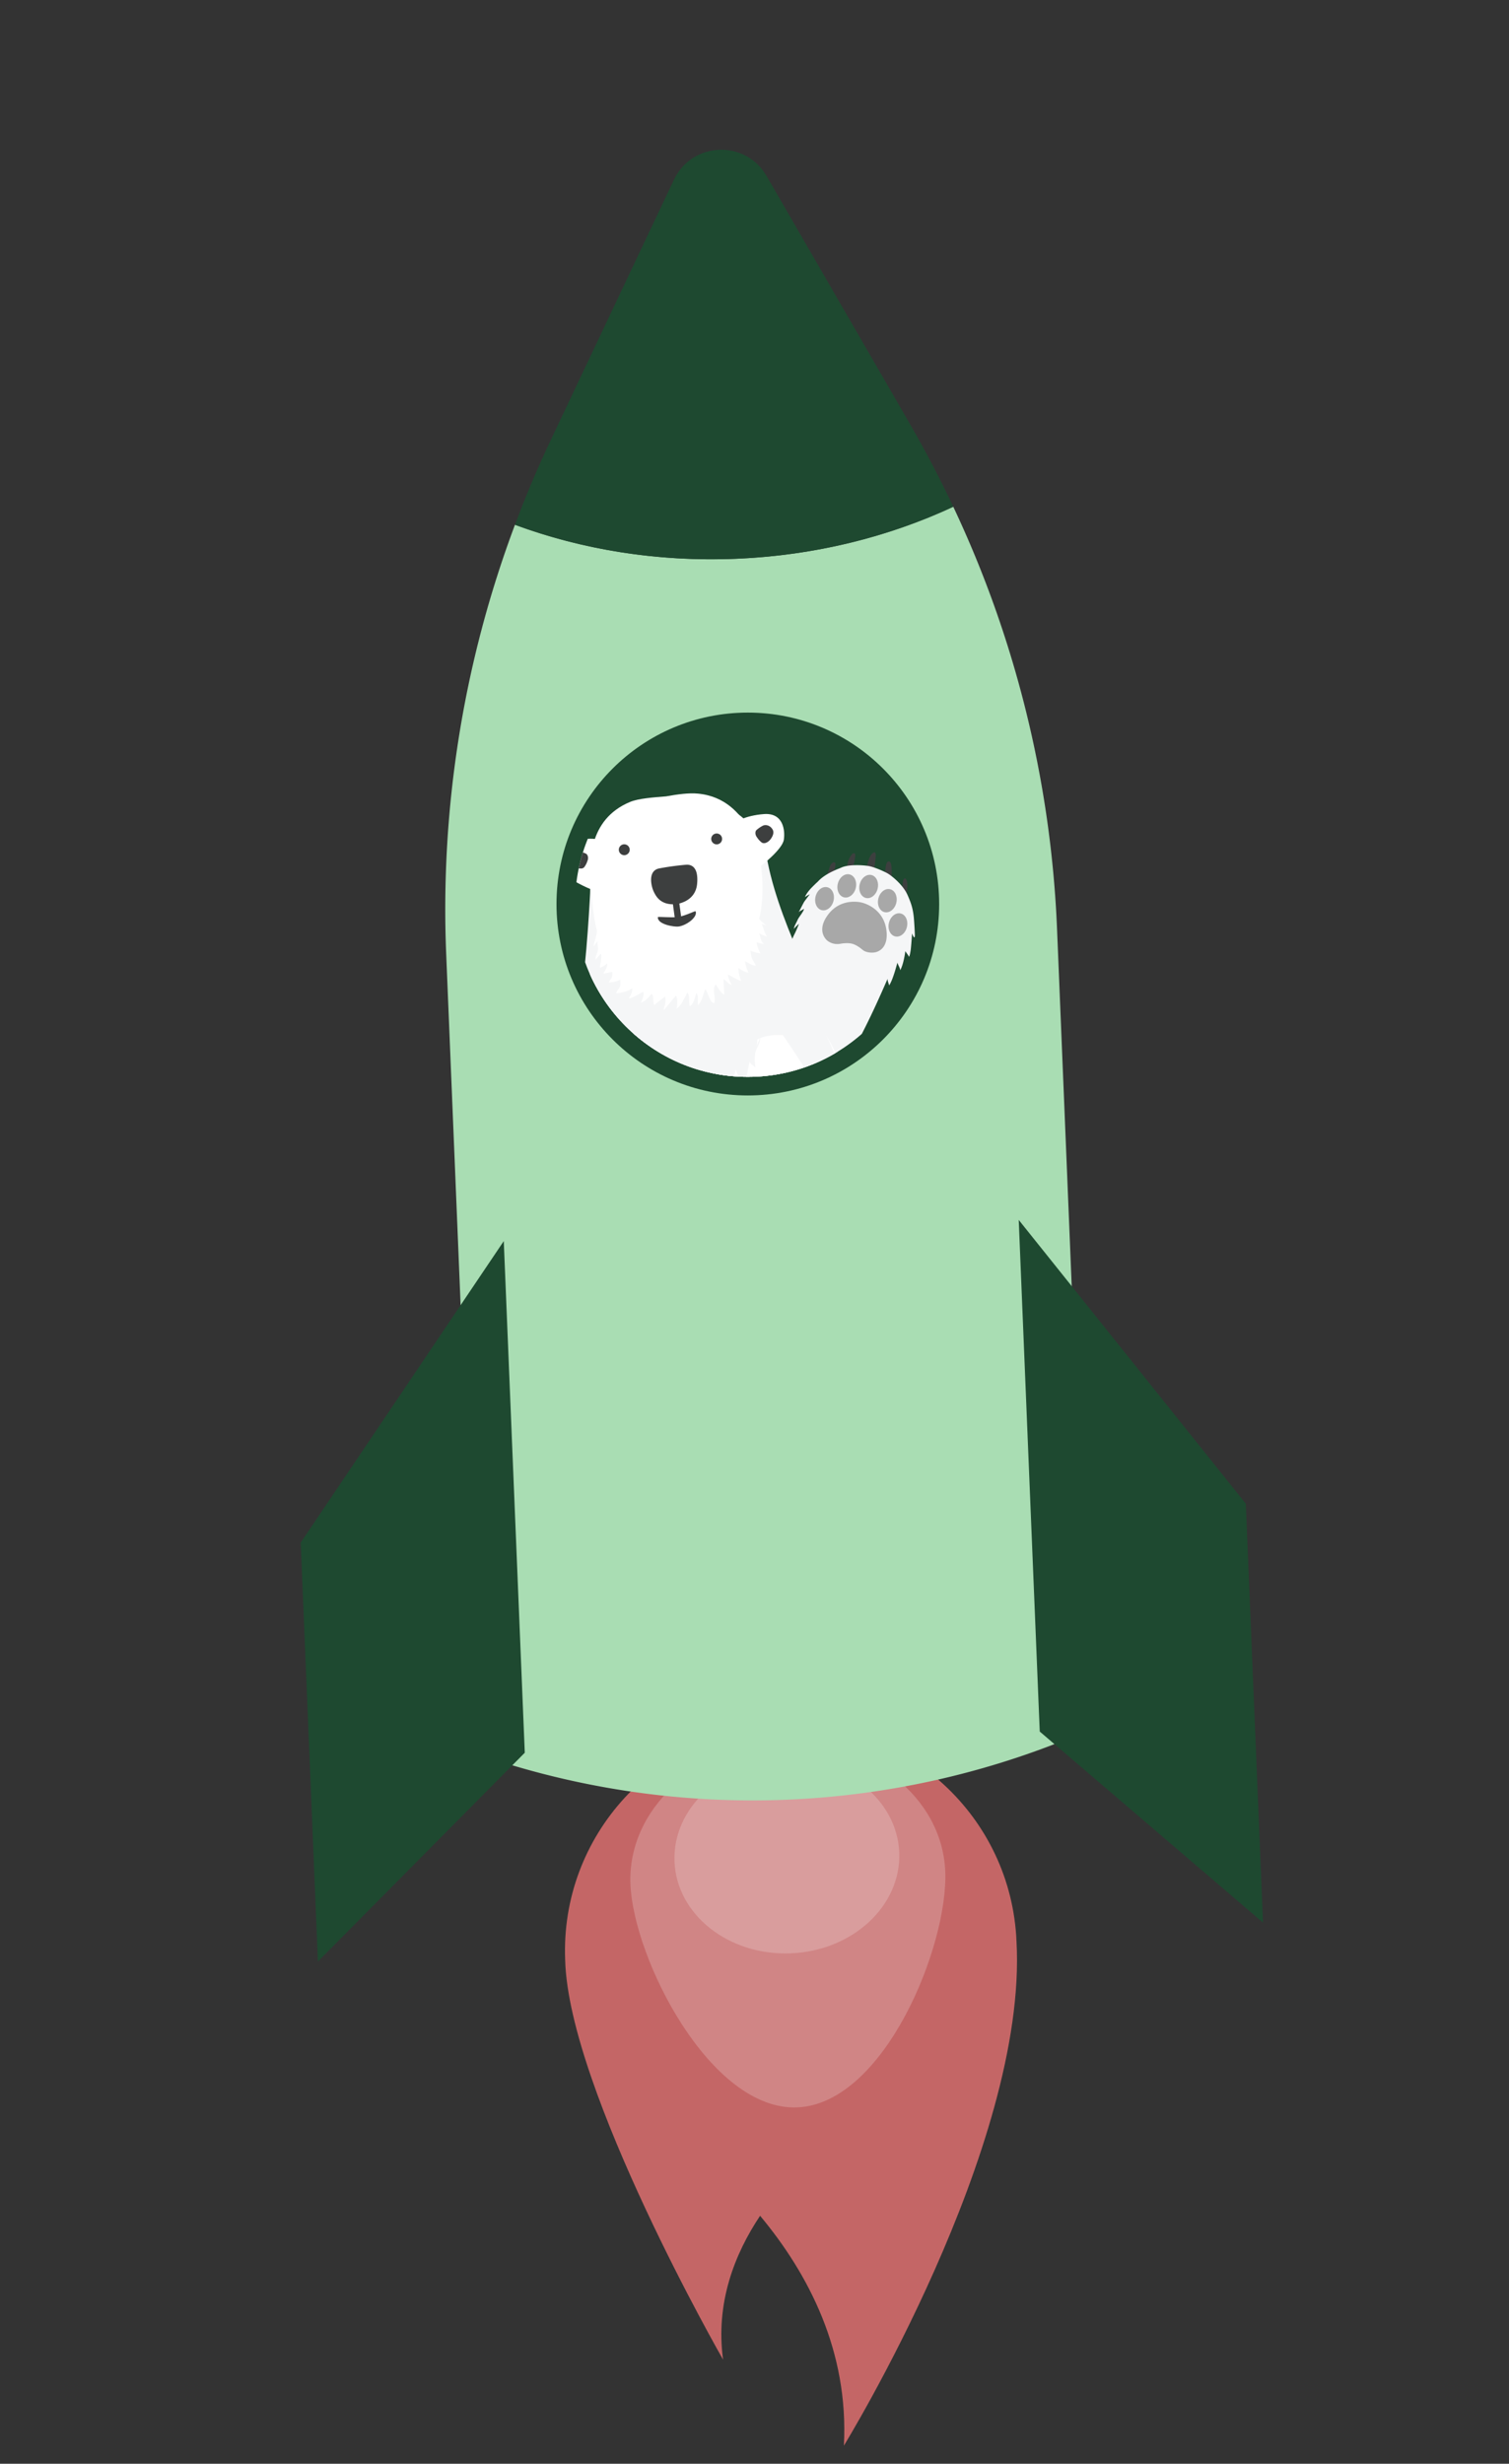 <svg xmlns="http://www.w3.org/2000/svg" xmlns:xlink="http://www.w3.org/1999/xlink" viewBox="0 0 1244 2030"><rect x="0" y="0" width="1244" height="2030" fill="#333333" stroke="none"/><defs><style>.cls-1{fill:none;}.cls-2{fill:#c46666;}.cls-10,.cls-3{fill:#fff;}.cls-3{opacity:0.2;}.cls-4{fill:#a9ddb3;}.cls-5{fill:#1e4930;}.cls-6{clip-path:url(#clip-path);}.cls-7{fill:#3d3f3f;}.cls-8{fill:#f5f6f7;}.cls-9{fill:#a8a8a8;}</style><clipPath id="clip-path"><circle class="cls-1" cx="616.5" cy="744.87" r="142.42"/></clipPath></defs><g id="right_eye" data-name="right eye"><path class="cls-2" d="M838,1599.75c-4.22-102.74-90.94-182.61-193.69-178.39s-182.62,90.94-178.39,193.69c2.84,107.11,130.17,329.15,130.17,329.15-6.36-46.69,9.51-87.07,30.52-118.52,39.66,47.54,73.23,111.39,69.08,189.41C695.68,2015.09,847.38,1768.56,838,1599.75Z"/><path class="cls-3" d="M779.26,1541.92c2.52,61.41-50.33,191.51-122,194.46s-135-122.38-137.54-183.8,53.53-113.58,125.2-116.53S776.73,1480.5,779.26,1541.92Z"/><ellipse class="cls-3" cx="648.77" cy="1530.03" rx="92.7" ry="79.44" transform="translate(-62.28 27.93) rotate(-2.35)"/><path class="cls-4" d="M424.53,432.39a901.54,901.54,0,0,0-56.7,353.51l27.11,659.81h0A691.61,691.61,0,0,0,898.52,1425L871.4,765.2a901.37,901.37,0,0,0-85.53-347.66c-53.37,24.85-114.19,40.2-179.21,42.87S479.77,452.78,424.53,432.39Z"/><path class="cls-5" d="M631.92,144.93c-17.41-30.1-61.44-28.29-76.32,3.13L453.76,363.17q-16.12,34.05-29.23,69.22c55.24,20.39,117.11,30.69,182.13,28s125.84-18,179.21-42.87q-16-33.92-34.8-66.58Z"/><polygon class="cls-5" points="857.15 1426.71 1041.22 1584.15 1027.04 1239 839.82 1005.15 857.15 1426.71"/><polygon class="cls-5" points="432.62 1444.16 262.09 1616.17 247.9 1271.02 415.3 1022.6 432.62 1444.16"/><circle class="cls-5" cx="616.5" cy="744.87" r="157.73"/><g class="cls-6"><path class="cls-7" d="M681.53,721.79s2.65-8.08,3-8.75,1.74-3,3.56-2.44c0,0,1.15.24.27,4a48.44,48.44,0,0,1-2.42,8.1c0,.12-.83,2.27-2.63,1.48A1.69,1.69,0,0,1,681.53,721.79Z"/><path class="cls-7" d="M697.68,716.24s1.35-6.92,2.39-8.93a19.73,19.73,0,0,1,2.8-4c.26-.21,2.22-.94,2.21,1.3s-1.4,8.57-1.72,9.35-.73,3.46-1,4c-.76,1.56-2.14,1.29-3,1.21A2.17,2.17,0,0,1,697.68,716.24Z"/><path class="cls-7" d="M714.41,714.06l1.83-5.93s1.5-5.14,4.52-5.87c0,0,1.45-.31,1.19,3.19-.18,2.7-1,11-1.85,12.64-1.08,2.36-1.65,2.18-3.62,1.85S713.65,717.86,714.41,714.06Z"/><path class="cls-7" d="M729.23,724s.54-8.19,1.23-11.3,2.1-3.07,2.67-2.89,1.83.56,2,7.76-1,7.31-2.14,7.78S729.53,725.6,729.23,724Z"/><path class="cls-7" d="M743.34,735.11s.9-8.26,1.14-9.41,1.43-3.38,2.79-.76.45,8.88.41,10.29-1.56,1.36-2.27,1.4S743.22,736.16,743.34,735.11Z"/><path class="cls-8" d="M754.2,770.58c0-1.18-.39-9.35-.87-14.71-.7-6.55-1.77-10.79-5.18-18.47-3.69-8.29-12.57-15.38-16-17.52-2.54-1.57-11.53-5.62-16.39-6.38-5.33-.82-16.7-1.35-22.42,1.45-1.62.76-13.12,4.69-19,11.35-2.34,2.1-4.07,3.92-4.73,4.55-2,2-5,5.47-6,8.31a26.15,26.15,0,0,1,3.9-2.29c-1.26,1.87-3.7,4.78-4.85,6.66-1.62,3-2.69,5.24-4.31,8.25.72-1.22,3.52-2.09,4.45-3-.12,2.22-4.42,7.06-5.23,9.09-1.1,2.59-2.63,4.66-3.16,7.43.8-.86,3.31-3.41,4.22-4.14a81.84,81.84,0,0,1-4.24,9.67c-.76,1.57-12.25,28.12-13.2,29.31-1.23,1.52-7,15.15-7.41,16.16-1.19,2.22-3.71,9.13-4.74,11-.58,1-7.15,17-11.35,25.26-3.58,6.92-45.78,54.63-46.34,56.46-10,30.84,82.2,40.51,109.55-9.52a378.66,378.66,0,0,0,25-39c13.68-25,25.22-53.09,25.91-54.08-.48,1.24,1,4.23,1.17,5.55,3.36-4.94,6.58-18.25,6.87-18.81.1,1.31,2.24,4.37,2.27,6.26,2.76-4.77,4.26-15.33,4.19-15.8.28.73,2.88,3.84,3,4.8.83-1.09,1.12-3.77,1.39-5.15.29-1.62,1.11-12.37,1.17-14C751.65,768.06,754,775.74,754.2,770.58Z"/><path id="_Palm_" data-name="&lt;Palm&gt;" class="cls-9" d="M702.09,777.51s3.59.51,8.88,5c3.89,3.25,9.88,2.25,9.88,2.25s10.58-.85,10.15-15.27c-.82-21.64-20.52-25.79-20.52-25.79s-19.32-5.4-30.07,13.33c-6.73,12,1.9,18.23,1.9,18.23a13.48,13.48,0,0,0,10.22,2.41C698.66,776.54,702.09,777.51,702.09,777.51Z"/><ellipse id="_01_" data-name="&lt;01&gt;" class="cls-9" cx="679.71" cy="740.44" rx="9.72" ry="7.61" transform="translate(-201.38 1224.1) rotate(-76.21)"/><ellipse id="_02_" data-name="&lt;02&gt;" class="cls-9" cx="698.06" cy="729.87" rx="9.72" ry="7.61" transform="translate(-177.15 1233.88) rotate(-76.21)"/><ellipse id="_03_" data-name="&lt;03&gt;" class="cls-9" cx="716.09" cy="730.39" rx="9.72" ry="7.61" transform="translate(-163.91 1251.78) rotate(-76.21)"/><ellipse id="_04_" data-name="&lt;04&gt;" class="cls-9" cx="731.47" cy="742.08" rx="9.72" ry="7.61" transform="translate(-163.55 1275.62) rotate(-76.21)"/><ellipse id="_05_" data-name="&lt;05&gt;" class="cls-9" cx="740.21" cy="762.06" rx="9.72" ry="7.61" transform="translate(-176.3 1299.33) rotate(-76.21)"/><path class="cls-8" d="M489.81,1515.54q-.75-5.25-1.45-10.5c-6.18-45.93-9.9-91.52-13.88-137.79-4.08-47.34-12.74-94-19.72-141-4.2-28.22-3.93-57.22-5.22-85.72-1.35-30-2.41-60-1.44-90,.26-7.77.64-15.52,1.2-23.27,5.8-80.94,25.53-159.84,39.49-239.55q4.75-27.13,9.49-54.26.45-2.61.91-5.22c.95,1.66,25-62.46,57.61-67.31,33.71-5,76,49.19,76,49.19,6,29.72,17.81,57.75,29.72,85.46,47.3,110,79.37,222.51,97.88,340.64q9.85,62.94,15.16,126.48c3.31,39.71,1.57,80.88,9.77,120,3,14.37,4.33,28.78,5.84,43.33,1.62,15.61.09,32.4,4.11,47.62,2.67,10.1,17.21,22.48,8.08,32-3.33,3.47-11.5,3.55-17.06,4.75-24.3,5.22-56.25,9.68-80.84,3.77-6.61-1.59-6.11-3-7.25-10.57-1-6.52-1.58-13.09-2.16-19.66-2.92-33.15-9.14-80.55-45.55-94.28-13.32-5-29-2.71-40.77,5.28-40.61,27.55-18.44,82-12.94,120,3,20.91-8.53,13.71-7,15.8,1.64,2.29-22.83,5.1-25.16,5.31-12.75,1.12-25.51,2.29-38.23,3.77-6.2.73-22.48,6.26-28.3,3.36C490.17,1539.22,490.81,1522.5,489.81,1515.54Zm9.38-787.26c.95,1.66-8.41-58.36,57.61-67.31,68.06-9.24,76,49.19,76,49.19"/><path class="cls-10" d="M698.94,1519.35c-4-7.12-1.81-20.11-.51-27.79,2.55-15,28.28-17.33,40.74-19,21.1-2.79,40.85-1,58.87,11.34,11.16,7.66,10.63,10.7,12.86,14.18s2.25,10.62-3.1,13-12.08,2.45-13.65,1.85-13.72,4.29-19.88,3.64-13.29,4.5-23.43,2.37-13.07,5.15-22.68,2.94S705.31,1530.5,698.94,1519.35Z"/><path class="cls-7" d="M722.44,1515.5c-.61,3.45-.28,7.86,1.14,9.42s3.55,1.27,3.9-.12,2.57-5.88,1.93-8.63S723.05,1512,722.44,1515.5Z"/><path class="cls-7" d="M742,1514.59a27.77,27.77,0,0,0,1.27,7.39c.82,2,3,2,3.82.29s1-3.51,1-7.16S741.76,1510.71,742,1514.59Z"/><path class="cls-7" d="M757.81,1511.64s.85,8.25,2,9.45a2.26,2.26,0,0,0,3.7-1.58c0-1.89,1.32-5.17.13-8S757.47,1509.12,757.81,1511.64Z"/><path class="cls-7" d="M790.18,1505.5c.68,5,3.55,10.31,7.92,10.66,2.85.15,1.59-3.18.54-7C796.67,1499.62,789.73,1502.18,790.18,1505.5Z"/><path class="cls-7" d="M774.29,1510.75a25.37,25.37,0,0,0,3.21,6.72,2,2,0,0,0,3.8-.78c.28-1.93.05-3.65-1-7.16S773.11,1507,774.29,1510.75Z"/><path class="cls-10" d="M598.48,1536.12c1.09-3.92-.08-7.54-.12-12.8-.16-21.89-24.3-27.21-42.16-26.07-22.82,1.44-47.89,9.7-62.87,27.77-8.7,10.49-7.39,13.15-8.59,17.22s.68,11,6.44,11.68,12.3-.86,13.78-1.87,14.37.48,20.27-1.81,14,.8,23.21-4,14,1.47,22.78-3.23C579.76,1538.39,594.91,1548.62,598.48,1536.12Z"/><path class="cls-7" d="M575,1533.78c1.6,3.83,2.55,8.83,1.64,11.12s-3,2.43-3.77,1-4.31-5.9-4.49-9.25S573.35,1530,575,1533.78Z"/><path class="cls-7" d="M555.76,1538.54a38.92,38.92,0,0,1,.92,8.79c-.19,2.59-2.25,3.27-3.58,1.43s-2-3.65-3.09-7.82S554.87,1533.94,555.76,1538.54Z"/><path class="cls-7" d="M539.6,1539.79s1.6,9.77.87,11.36-3.46,1.41-4-.68-2.78-5.56-2.47-9.24S539.05,1536.76,539.6,1539.79Z"/><path class="cls-7" d="M505.12,1543.26c.75,5.56-.52,12.08-4.35,13.68-2.58.89-2.29-2.93-2.47-7.23C497.47,1538.63,504.61,1539.55,505.12,1543.26Z"/><path class="cls-7" d="M523.23,1543.5a35.07,35.07,0,0,1-1.12,8.65c-.75,2.4-3,2.44-3.87.26s-1.11-4.17-1.16-8.48S523.42,1538.88,523.23,1543.5Z"/><path class="cls-10" d="M515.29,1248.64c-.93-6.89-1.46-13.71-2.4-20.6a46.49,46.49,0,0,1-.25-8.65,258.68,258.68,0,0,1-8.76-30.24c-5.28-24.31-27.89-83.6-28.35-96.78s-5.75-73.63-9.33-119.49c-2.36-30.32,17.37-82.92,31-115.08,29-15.83,73.51,2.83,72.43,3.08,42.39-9.6,48.31-23.37,64.69-27.58,12.81-3.28,23.68.68,31.9,7.83,4.89,14.56,9.36,29.84,15.67,42.12,10.07,19.55,34,112.29,35,119.7s8.72,71.11,8.43,96.3-5.35,64-7.69,82.87A115,115,0,0,1,715,1196a225.4,225.4,0,0,0-.12,22.67c.43,8,4,15.74,5.46,23.62-2.57-1.37-4.09-3.81-6.27-5.24-1,5.43-3,14.18.31,18.89a26.89,26.89,0,0,1-4-6.33c-.07,2.39-.25,4.93-.16,7.56.09,7.54,3.27,17.3.66,24.41a84.74,84.74,0,0,0-6-14c.8,11.81-2.47,23.77-2.37,35.28a109.22,109.22,0,0,0-5.83-14.7c.79,3.86.28,7.91.69,12s2.73,10.36,2.17,14c-2.66-2-4.51-5.88-6.07-8.58.92,9.68-4.85,16.94-5.84,26.22-2.15-2.23-2.5-8.67-3.7-11.68,1.41,4.57-1.28,10.1-2.68,14.39s-2.33,9.19-4.18,13.15c-1.83-5.71-2.89-10.6-6.1-15.72.63,4.68-.6,17-3.86,20.38-2.11-2.89-2.62-6.66-5.61-9.17a86.26,86.26,0,0,1-5.49,12.27c-1.24-2.35-3.94-6.62-6.64-7-1.39,4.43-2.82,9.52-2.87,14-3.28-2.73-4.77-6.9-6.83-10.33-2.36,4-5,9-9.35,11.07a9.6,9.6,0,0,0-2.07-7.4c-2.1,3.06-3.87,6.61-7,8.76-.55-3.1-2.91-4.9-4.9-6.88-1.55,3.26-2.21,8.11-4.38,10.66-1.87-4-6.34-8.67-6.18-13.33-1.49,3.64-5.48,16.23-9.53,17.58-1.33-3-1.63-6.14-3.07-9-1.28-2.6-2-7-4.28-9.08-2.66,2.88-3,9.27-5.38,13-3.85-6.89-3-17.07-7.1-24.06-.91,7-6.6,13.87-7.49,20-1.81-7.43.76-15.86-.52-23.36-1.4,3.36-3.87,8.6-6.45,11.07-.51-6.69,1.38-14.23-1-20.66-1.29,2.16-1.61,4.72-2.79,6.73-1.29,2.16-3.23,3.49-4.27,5.61-4.45-2.57,1.37-18.19-4.46-22.16-3,3.44-4.28,6.53-6,10.73-1.24-6.18,1-12-.63-18.31-1.14-4.48-3.61-9-4.1-13.62-3,2.4-2.74,7.13-4.34,10a53,53,0,0,1-.42-8c.06-4.38-.54-5.89-1.9-10.08-1.33-3.92-2.73-7.44-4.3-11.2-2.86,3.31-6.64,5.67-10.25,8.41-.19-3.41,2.92-8.74,3.64-12.27,1.07-4.78.35-8.13,0-13-.67,1.94-4.51,4.84-7,5.85-1-3.18,1.46-6.82,1.81-10C516.34,1255.38,515.77,1252.15,515.29,1248.64Z"/><path class="cls-10" d="M467.2,1182.7c-5-61.09-12.66-159.23-13.05-201.23-.57-60.58,22.2-125.75,26.49-133.85s5.2-36.84,6.51-45-.71-74.17-.71-74.17c-.31-17-2.22-53,32.92-67.68,7.11-2.95,19.33-3.76,29.71-4.6,9.26-1.68,18.87-3,26.19-2.28,44.92,4.11,51.73,57.76,52,59.43.26,1.95,16.95,67.15,19.43,75s25.69,50.38,25.69,50.38C735.2,936.63,756.47,1087.85,762,1146Z"/><path class="cls-10" d="M631.58,751.46a15.75,15.75,0,0,0-2.44-.24c.65,3.74,1.07,7.94,2.94,11.23-1.37-.67-2.92-.6-4.06-1.72,1.72,3.31,2.19,7.78,4.73,10.84-2-.43-5.29-1.41-6.63-2.93,1,2.85,1.2,6.78,3.77,9a19.42,19.42,0,0,1-5.85-1.34c.13,3.1,1.74,6.57,3.09,9.22a29,29,0,0,1-8.11-2.3,23.6,23.6,0,0,0,1.13,6.23c.72,2.17,2.69,4.17,3.09,6.1-2.94.25-6-2.59-8.69-3.5a23.85,23.85,0,0,0,2.81,9.25c-2.42-.09-6.26-2.26-8.29-3.69a27.86,27.86,0,0,0,2.29,10.6c-3.81-.9-7.45-3.66-10.93-5.32.12,3,1.49,5.75,3.14,8.51-3-.44-4.45-3.51-6.86-4.6.27,4.07.43,8.44.72,12.66-3.15-1.28-5.18-5.82-7.23-8.38-3.07,4.53.5,11-1.16,15.47-3.91-.6-4.9-9-7.37-11.47-2,4.37-2.25,9.51-6,13-.34-2.5.73-8.17-1.48-9.86-.46,2.9-2.41,9.4-5.2,10.77-1.33-2.51.39-9.69-2.36-11.16-.76,2.8-2.68,5.32-3.89,7.9a16.4,16.4,0,0,1-4.53,5.29c.28-3.16.91-7.92-.74-10.67-3.44,3.87-6.55,8.12-9.87,11.83-.37-1.66,1.14-4.13,1.17-6a15.63,15.63,0,0,0-.26-5.07c-2.8,2.36-6.33,4.54-8.83,7-1.51-2.77-.11-7.07-2.26-9.33-2.18,2.7-5.11,6.22-8.65,7.26.67-2.35,3.08-6.51,1.63-8.86-3.57,1.9-7.84,4.89-11.88,5.44,1.79-2.51,3.14-5.11,3-8.49-3.05,2.55-9.12,3.79-13.16,4.34.12-2.28,2.21-3.56,2.94-5.5.63-1.64.33-3.87.36-5.72-3.23,1.29-5.66,2.19-9.35,2.12.23-1.45,1.91-2.67,2.41-4.15a15,15,0,0,0,.39-4.45c-2.5.34-5.09,1.12-7.6,1.46,1.65-2.49,3.64-5.6,3.24-8.52-1.6,1.77-3.61,2.61-5.73,3.75-.66-1.75.69-4.34.72-6.19s.51-3.61,0-5.38c-1.55,1.06-3.08,3.39-4.46,4.71-.46-2.35,1.55-5.31,1.92-7.77s-.86-5.27-.13-7.21c-1.31.74-2.3,2.86-3.42,4-.6-2.33,1.21-5.7,1.29-8.26-.06-3.53,11.68-2.72,16.62,5.54,3.28,5.37,5.32,8.92,10.74,12.29a45.28,45.28,0,0,0,20,6.64c3.85.19,7.26,1.28,10.87,1.79,4.62.64,10.2-2.1,14.74-3.14,8.4-1.85,17-6.14,24-11,5.83-4.05,12.33-10.46,15.73-16.73,2.38-4.44,3.81-9.59,5.27-14.47.77-2.65,2.48-4.73,3.72-7,1.15-2,1.82-4.36,3.29-6.12a18.07,18.07,0,0,1,5.81-5.18"/><path class="cls-8" d="M627.22,713.36s16.66,88-64.06,99-72.42-72.8-76.5-79.9c0,0-2.91,61.9-8.28,91.26-2.44,13.37-12.27,33.84-12.27,33.84s-14.4,19.25-14.63,77.11c-.2,34,1.13,48,2.19,49.59,0,0,2.9-24.63,26.11-82.35s53-10.45,98.13-20.54c45.38-10.26,34.9-22.73,52.43-27.24,29.45-7.54,66.13,18.39,69,39.4C700.17,899.76,685,858,675,841,647.3,793.12,631.87,732,627.22,713.36"/><path class="cls-8" d="M488.71,1114c.24,7,6.31,45.6,13.06,66.28l-49.06,11.53c-2-40.2-5.94-100.67-5.89-106.53.09-9.8-5.92-182.61,34.65-243l15.18,8.43s-22.69,87.88-18.87,137S488.21,1099.84,488.71,1114Z"/><path class="cls-8" d="M721.16,1154.08c.05-1.68,3.38-38.17,3.39-39.77.31-27,.39-59.3-.69-67.23s-26.73-107.22-37.51-128.15c-13.63-25.22-36-60.46-52-81,0,0,21.47-19.72,25.81-14.92,13.13,14.24,35.39,76.35,48.11,112.61S742,1006,745,1016.89c5.16,18.95,13.1,85.12,13.1,85.12s2.88,43.71,5.49,54.56c.1.41-1.06-6.08-.95-5.52Z"/><path class="cls-10" d="M625.62,756.14c-.42,1.69,6.18,6.34,6.18,6.34-1.37-.66-2.92-.59-4.06-1.71,1.72,3.31,2.19,7.78,4.73,10.84-2-.43-5.29-1.41-6.63-2.93.95,2.85,1.2,6.78,3.77,9a19.11,19.11,0,0,1-5.85-1.33c.13,3.1,1.74,6.57,3.09,9.22a29.43,29.43,0,0,1-8.11-2.3,23.86,23.86,0,0,0,1.13,6.22c.72,2.17,2.69,4.17,3.1,6.1-3,.26-6-2.58-8.7-3.49a23.91,23.91,0,0,0,2.82,9.25c-2.43-.09-6.27-2.27-8.3-3.69a27.9,27.9,0,0,0,2.29,10.6c-3.81-.9-7.45-3.67-10.93-5.32.12,3,1.49,5.75,3.14,8.5-3-.43-4.45-3.5-6.86-4.59.27,4.07.44,8.44.72,12.66-3.15-1.28-5.18-5.82-7.23-8.38-3.07,4.53.5,11-1.16,15.47-3.91-.61-4.9-9-7.37-11.48-1.95,4.38-2.25,9.52-6,13-.34-2.5.74-8.18-1.48-9.86-.45,2.9-2.41,9.4-5.2,10.77-1.33-2.51.39-9.69-2.36-11.16-.76,2.79-2.68,5.32-3.89,7.9a16.4,16.4,0,0,1-4.53,5.29c.28-3.16.91-7.92-.74-10.67-3.44,3.86-6.55,8.11-9.87,11.82-.37-1.65,1.14-4.12,1.17-6a15.29,15.29,0,0,0-.26-5.06c-2.8,2.36-6.33,4.54-8.83,7-1.51-2.78-.11-7.08-2.26-9.34-2.18,2.71-5.11,6.22-8.65,7.27.67-2.36,3.09-6.51,1.63-8.87-3.57,1.91-7.84,4.9-11.87,5.44,1.78-2.51,3.13-5.1,3-8.48-3.06,2.54-9.13,3.79-13.16,4.34.11-2.28,2.21-3.56,2.93-5.5.63-1.65.33-3.87.36-5.72-3.22,1.29-5.65,2.18-9.35,2.12.23-1.45,1.91-2.67,2.41-4.16a14.92,14.92,0,0,0,.39-4.44c-2.5.34-5.09,1.11-7.59,1.45,1.64-2.49,3.63-5.59,3.23-8.51-1.6,1.77-3.61,2.61-5.72,3.75-.67-1.75.68-4.35.72-6.19s.5-3.61,0-5.39c-1.55,1.07-3.08,3.4-4.46,4.72-.46-2.35,1.55-5.31,1.92-7.77s-.85-5.27-.12-7.21c-1.32.74-2.31,2.86-3.43,4-.4-1.56,4.23-12.14,2.26-15.9-2.37-4.56-1.65-29.7-1.63-30.54-.05-3.54,12.34,35.47,17.29,43.73,3.28,5.37,5.32,8.92,10.73,12.29a45.28,45.28,0,0,0,20,6.64c3.85.18,7.26,1.28,10.87,1.78,4.63.65,10.21-2.09,14.74-3.13,8.4-1.85,17-6.14,24-11,5.82-4,12.32-10.46,15.73-16.74,2.37-4.43,3.8-9.58,5.26-14.46a15.6,15.6,0,0,1,1.66-3.61c.4-.66,3.13-2.18,5.49-3.56,1.73-1,10-31.12,10.24-31.61C626,713.53,630.84,735.47,625.62,756.14Z"/><path class="cls-8" d="M626.52,855.33c.75,3.44-3.22,8.66-3.88,12.15a32.08,32.08,0,0,0,.23,12.16c-1.66-1.76-3.9-2.59-4.91-4.86-1.55,8.43-4,16.28-3.83,25-.45-4.34-2.89-7.69-4.57-11.72-1-2.27-3-5.12-3-7.66,0,2.26-1.21,4.69-1.76,6.9a43.36,43.36,0,0,0-.83,7.48c-.08,3.55.09,6.93-.29,10.38-3.11-6.23-6.11-12.63-8.67-19,1.2,4.66-.73,11.3-1.1,15.89-.5,5.73-1.06,12.05-3,17.28-1.23-5.93-2.7-11.54-5.7-16.95-1.32-2.37-3.13-4.25-4.7-6.45-1.22-1.67-2-3.41-3.75-4.59a12.77,12.77,0,0,1-.21,4.7c-.4,3.32.31,6.48.75,9.68s.47,6.6,1.34,9.88c.4,1.93,1.52,3.91,1.49,5.76-1.67-.77-2.07-2.7-2.69-4.18-1.45-3.34-2.74-6.57-4.06-10.07-1.62-4.6-4.15-8.65-6.57-12.86.19,1.39-1,3.25-1.36,4.58-.45,1.9-.74,3.92-1.19,5.83-1,4.1-2.32,8-3.5,11.81-.13-4.09-.26-8.18-.69-12.38-.61-4.45-1.65-11.11-4.82-14.65.33,3.5-1.37,7.7-2.17,11.21a19.25,19.25,0,0,1-2.13,6.24c-.68,1.22-1.7,2.07-2.07,3.54a28,28,0,0,1-.36-4.77,28.54,28.54,0,0,0-3.94-10.24,33.73,33.73,0,0,0-7.09-8.39c1,2.13-1.08,5.67-1.47,8a15.54,15.54,0,0,1-1.87,6.07c-3-6.12-3.4-11.45-8.71-16.11-3.85-3.31-8.71-6.76-11.94-10.71-1.34-1.52-2.77-3.74-2.34-5.78s2.41-4.15,3.28-6.11c1-2.26,1.44-4,3-5.8,8.55-9.1,20.49-9.87,30.9-15.68,13.32-7.33,28.91-10.44,43.94-11.48,2.66-.22,6.54-.89,9.31-.28,1.91.45,4.22,1.84,6,2.59,4.82,2,8.66,3.22,12.69,6.78,3.71,3.33,5.79,7.15,4.76,12.11a47.24,47.24,0,0,0-.87,8.2,13,13,0,0,1-.42,3.17"/><path class="cls-7" d="M556.58,745.05s16.71-1.13,18.12-16.91-6.68-15.82-9.21-15.62a219.75,219.75,0,0,0-22,3c-9.94,1.92-6.44,15.19-4.66,18.92S544.2,745.74,556.58,745.05Z"/><path class="cls-7" d="M556.19,755.73a2.66,2.66,0,0,0,3,2.29h0a2.67,2.67,0,0,0,2.29-3l-1.66-12.25a2.68,2.68,0,0,0-3-2.29h0a2.67,2.67,0,0,0-2.28,3Z"/><circle class="cls-7" cx="590.81" cy="691.23" r="4.49"/><circle class="cls-7" cx="514.63" cy="700.14" r="4.49"/><path class="cls-10" d="M487.74,732.85c-.55.07-21-8.49-24.24-15.71s-5.49-21.65,10.11-24.76,25.54.22,27.58.66S500.34,731.7,487.74,732.85Z"/><path class="cls-7" d="M474.9,714.46s-5.87-3.6-4.75-7.86,4.63-5.59,6.65-5.29a24.77,24.77,0,0,1,6.54,2.23c1.42,1.08,1.9,3.57.93,5.82a16.84,16.84,0,0,1-2.33,4.71C481.84,714.37,480,717.18,474.9,714.46Z"/><path class="cls-10" d="M627,713.53c.56-.08,18-13.78,19.18-21.6s-.48-22.33-16.34-21.17-24.56,7-26.41,8S614.55,715.78,627,713.53Z"/><path class="cls-7" d="M634.48,692.39s4.7-5,2.48-8.84-5.94-4.16-7.82-3.34a25.19,25.19,0,0,0-5.71,3.9c-1.08,1.42-.88,3.94.66,5.86a16.65,16.65,0,0,0,3.51,3.92C627.77,694.15,630.34,696.35,634.48,692.39Z"/><path class="cls-7" d="M559.39,763.42c6.64-.9,16.13-8,14-12.62-.19-.41-9,4-14.48,4.75s-16.51-.46-16.57.13C541.82,761.73,556,763.89,559.39,763.42Z"/></g></g></svg>